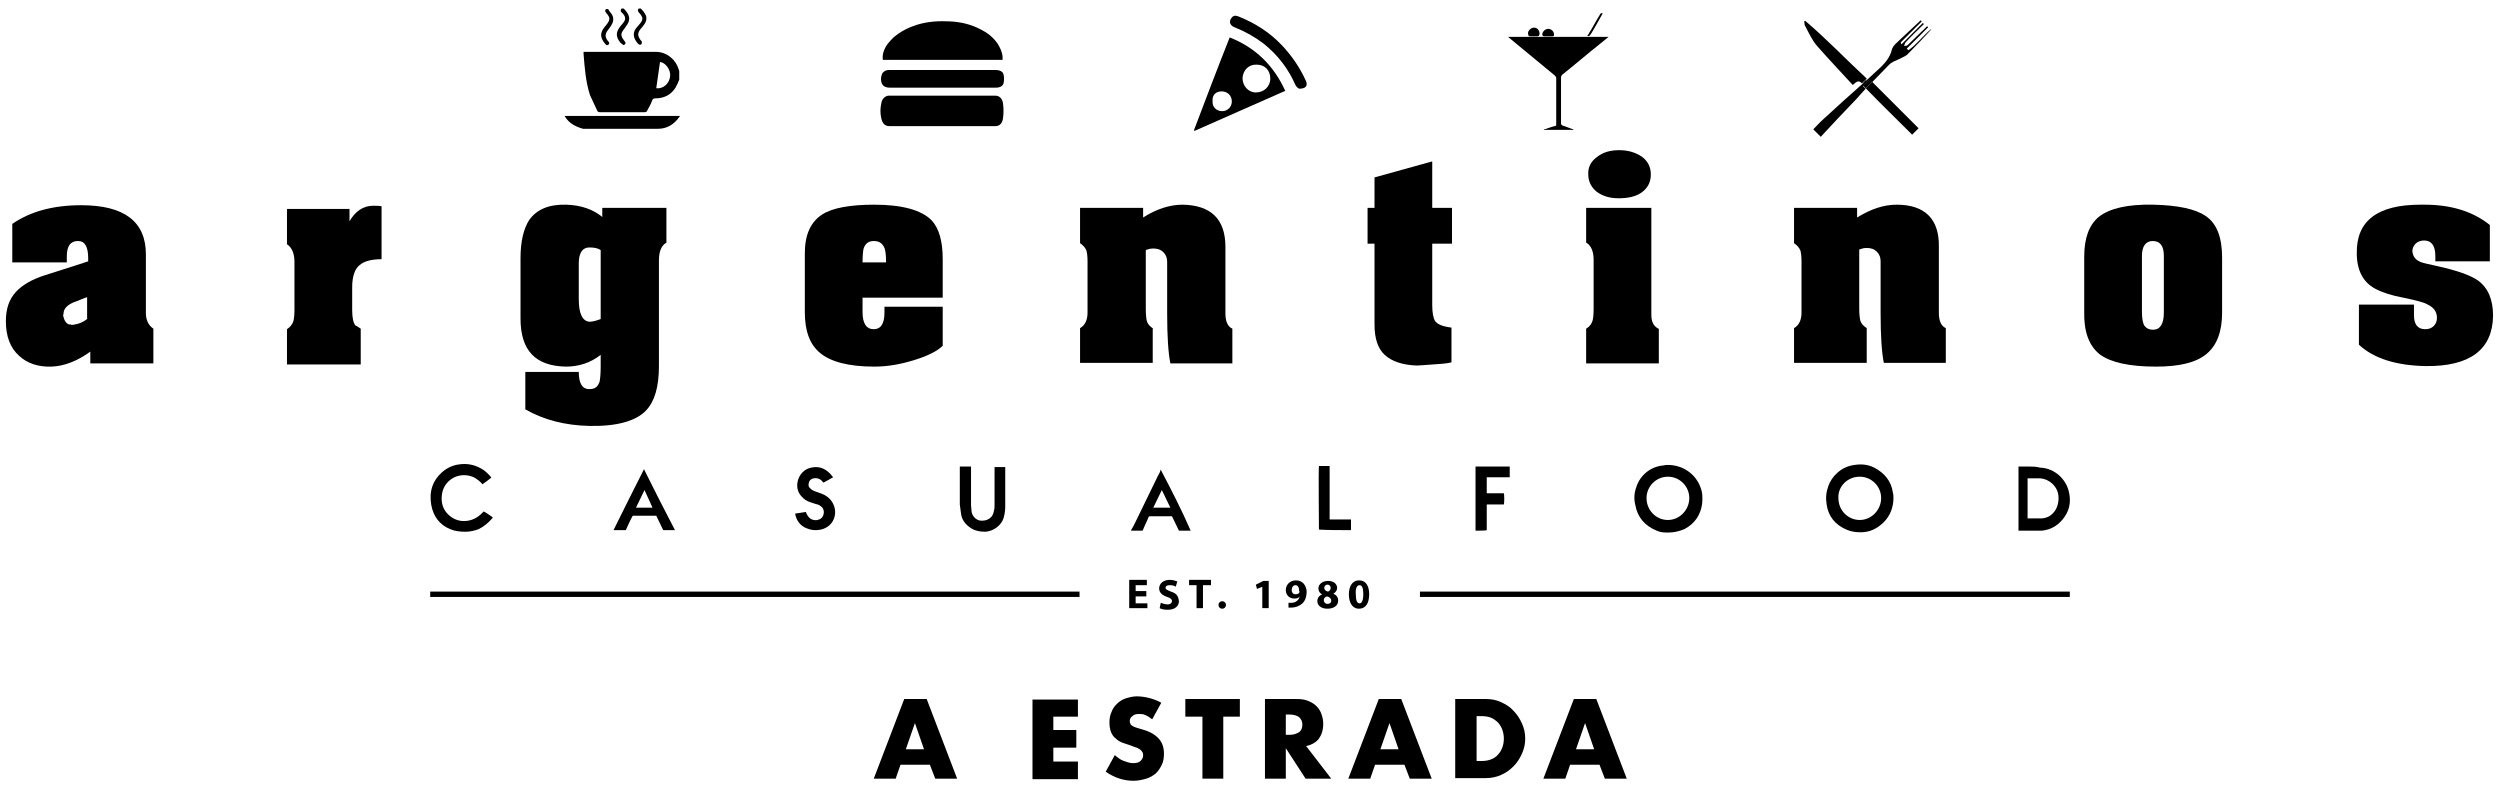 <svg xmlns="http://www.w3.org/2000/svg" xmlns:xlink="http://www.w3.org/1999/xlink" id="Layer_1" x="0px" y="0px" width="467.8px" height="147.8px" viewBox="0 0 467.8 147.8" style="enable-background:new 0 0 467.8 147.8;" xml:space="preserve"><g>	<path d="M348.5,15.7C348.4,15.6,348.4,15.6,348.5,15.7c-2.4,2.1-4.8,4.3-7.2,6.5c-0.7,0.6-1.3,1.3-2,2c0.5,0.5,0.9,0.9,1.4,1.4   c2.2-2.4,4.4-4.7,6.6-7c0.6-0.7,1.2-1.3,1.8-2c-0.2-0.2-0.4-0.4-0.5-0.5c0.4-0.4,0.8-0.8,1.2-1.2c0.2,0.2,0.3,0.3,0.5,0.5   c1.1-1.1,2.1-2.2,3.2-3.3c0.5-0.5,1.3-0.8,2-1.1c0.5-0.3,1.2-0.5,1.6-1c1.4-1.4,2.8-2.9,4.1-4.3c0.1-0.1,0.1-0.1,0.2-0.3   c-1.6,1.3-2.7,2.9-4.3,4c-0.1-0.1-0.2-0.2-0.3-0.3c1.3-1.3,2.7-2.7,4-4c-0.1-0.1-0.1-0.1-0.2-0.2c-0.2,0.2-0.4,0.4-0.5,0.5   c-1,1-2.1,2-3.1,3c-0.2,0.2-0.5,0.2-0.7,0.2c0.1-0.2,0.1-0.5,0.3-0.7c1.1-1.2,2.3-2.3,3.4-3.4c-0.1-0.1-0.1-0.1-0.2-0.2   c-1.3,1.3-2.6,2.6-4,4c-0.1-0.3-0.2-0.4-0.1-0.4c1.3-1.3,2.6-2.6,3.9-3.9c-0.1-0.1-0.1-0.1-0.2-0.2c-1.6,1.5-3.1,2.9-4.7,4.4   c-0.3,0.3-0.6,0.7-0.7,1.1c-0.3,1.3-1.1,2.3-2,3.2c-0.9,0.8-1.8,1.7-2.7,2.5c0,0,0,0,0,0C349,15.1,348.8,15.4,348.5,15.7z"></path>	<path d="M340.1,8.7c2.1,2.4,4.3,4.7,6.4,7c0.1,0.1,0.1,0.1,0.2,0.2c0.5-0.4,1-1.1,1.7-0.3c0.3-0.3,0.6-0.6,0.9-0.9   c-3.9-3.6-7.5-7.4-11.5-10.8c-0.1,0-0.2,0.1-0.2,0.1c0.1,0.3,0,0.7,0.2,0.9C338.5,6.2,339.1,7.6,340.1,8.7z"></path>	<path d="M348.5,15.7c0.3-0.3,0.6-0.6,0.9-0.9c0,0,0,0,0,0C349,15,348.7,15.3,348.5,15.7C348.4,15.6,348.4,15.6,348.5,15.7z"></path>	<path d="M357.8,25.2c0.4-0.4,0.8-0.8,1.2-1.2c-2.9-2.9-5.8-5.8-8.7-8.7c-0.4,0.4-0.8,0.8-1.2,1.2C352,19.5,354.9,22.3,357.8,25.2z"></path>	<path d="M348.6,16c0.2,0.2,0.4,0.4,0.5,0.5c0.4-0.4,0.8-0.8,1.2-1.2c-0.2-0.2-0.3-0.3-0.5-0.5C349.4,15.3,349,15.6,348.6,16z"></path>	<path d="M354.9,38.3c-2.4,0-4.8,0.8-7.4,2.4v-1.8h-11.8v6.6c0.6,0.4,1,0.9,1.2,1.4c0.1,0.4,0.2,1,0.2,2v9.6c0,1.4-0.5,2.4-1.4,2.9   v6.5h13.6v-6.5c-0.6-0.4-1-0.8-1.2-1.4c-0.1-0.4-0.2-1.2-0.2-2.3v-11c0.5-0.2,0.9-0.3,1.4-0.3c0.8,0,1.4,0.2,1.9,0.7   c0.5,0.5,0.7,1.1,0.7,1.8v9.7c0,4.2,0.2,7.3,0.6,9.3h11.6v-6.5c-0.9-0.4-1.3-1.4-1.3-2.9V46.2C362.9,41,360.2,38.3,354.9,38.3z"></path>	<path d="M392.9,66.3c2,1.5,5.5,2.3,10.5,2.3c4.3,0,7.4-0.7,9.4-2.3c2-1.6,3-4.2,3-7.8V48.2c0-3.8-1-6.4-3.1-7.8   c-1.9-1.3-5.2-2-9.8-2.1c-4.8-0.1-8.2,0.7-10.2,2.3c-1.8,1.5-2.7,4-2.7,7.4v10.2C389.9,62.1,390.9,64.7,392.9,66.3z M400.8,47.9   c0-1.8,0.7-2.8,2-2.8c1.4,0,2.1,0.9,2.1,2.8v10.6c0,2.1-0.7,3.2-2,3.2c-0.7,0-1.2-0.2-1.6-0.7c-0.3-0.4-0.5-1.3-0.5-2.6V47.9z"></path>	<path d="M465.9,49v-6.9c-3.1-2.5-7.2-3.8-12.2-3.8h-0.8c-8,0-12,3-11.9,9.1c0,3.2,1.2,5.4,3.4,6.6c1.3,0.7,3.1,1.3,5.3,1.7   c2.4,0.5,3.9,0.9,4.4,1.2c1.3,0.6,1.9,1.4,1.9,2.6c0,0.6-0.2,1.1-0.6,1.5c-0.4,0.4-0.9,0.6-1.6,0.6c-1.4,0-2.1-0.9-2.1-2.6v-2   h-10.3v7.5c2.8,2.6,7,3.9,12.5,4c8.3,0.1,12.5-3.1,12.6-9.4c0-3-0.9-5.2-2.8-6.6c-1.4-1-4-1.9-7.6-2.7c-1.8-0.4-2.8-0.6-3.2-0.8   c-1-0.4-1.4-1.1-1.5-2c0-0.5,0.2-1,0.6-1.4c0.4-0.4,1-0.6,1.6-0.6c1.4,0,2.1,1,2.1,2.9v1H465.9z"></path>	<path d="M379.7,87.3c-0.4,0-0.8,0-1.3,0c-0.2,0-0.4,0-0.7,0c0,4,0,8,0,12c0.1,0,0.2,0,0.3,0c1.1,0,2.2,0,3.3,0c0.3,0,0.5,0,0.8,0   c1.9-0.2,3.3-1.2,4.3-2.7c1-1.5,1.1-3.1,0.7-4.7c-0.5-2.1-2.5-4.3-5.4-4.4C381,87.3,380.3,87.3,379.7,87.3z M385.1,92.3   c0.2,1,0.1,2-0.4,3c-0.6,1-1.4,1.6-2.6,1.7c-0.2,0-0.3,0-0.5,0c-0.7,0-1.3,0-2,0c-0.1,0-0.1,0-0.2,0c0-2.5,0-5,0-7.5   c0.1,0,0.3,0,0.4,0c0.2,0,0.5,0,0.8,0c0.4,0,0.8,0,1.2,0C383.6,89.7,384.8,91,385.1,92.3z"></path>	<path d="M345.5,99.1c0.9,0.4,1.8,0.5,2.7,0.5c1.7,0,3.1-0.7,4.3-1.9c1.2-1.2,1.8-2.8,1.8-4.5c0-0.3,0-0.7-0.1-1   c-0.3-2.2-1.6-3.7-3.5-4.7c-1.2-0.6-2.4-0.7-3.7-0.5c-2.5,0.3-4.3,2.2-4.9,4c-0.4,1.1-0.5,2.2-0.3,3.4   C342.1,96.6,343.4,98.2,345.5,99.1z M348,89.2c2.2,0,4,1.8,4,4c0,2.2-1.8,4.1-4,4.1c-2.2,0-4-1.8-4-4.1   C343.9,91,345.7,89.2,348,89.2z"></path>	<path d="M111.7,20.6c0.1,0.3,0.3,0.4,0.6,0.4c2.8,0,5.6,0,8.3,0c0.2,0,0.5-0.1,0.5-0.3c0.3-0.6,0.7-1.2,0.9-1.8   c0.1-0.4,0.3-0.5,0.7-0.5c1.6,0,2.9-0.7,3.7-2c0.3-0.5,0.5-1,0.7-1.5c0-0.5,0-1.1,0-1.6c0-0.1-0.1-0.2-0.1-0.3   c-0.5-1.8-2.2-3.3-4.3-3.3c-4.3,0-8.6,0-12.9,0c-0.2,0-0.3,0-0.6,0c0,0.2,0,0.3,0,0.4c0.2,2.6,0.4,5.2,1.2,7.7   C110.8,18.7,111.3,19.7,111.7,20.6z M123.5,11.6c1,0.1,2,1.4,1.9,2.6c-0.1,1.4-1.3,2.5-2.6,2.3C123,14.9,123.3,13.2,123.5,11.6z"></path>	<path d="M109.1,24.1c0.2,0,0.4,0,0.6,0c4.5,0,9,0,13.4,0c1.7,0,3-0.8,4-2.2c0,0,0.1-0.1,0.1-0.1c0,0,0-0.1,0-0.1   c-7.2,0-14.3,0-21.5,0c0,0,0,0.1,0,0.1C106.5,23.1,107.7,23.7,109.1,24.1z"></path>	<path d="M113.8,8.4c0.4-0.3,0.1-0.6-0.1-0.8c-0.5-0.7-0.5-1.2,0-1.9c0.2-0.3,0.5-0.6,0.7-1c0.4-0.6,0.5-1.3,0.1-2   c-0.2-0.3-0.5-0.6-0.7-1c-0.1,0-0.2,0-0.4,0c-0.3,0.3-0.1,0.6,0.1,0.8c0.7,0.8,0.7,1.2,0,2.1c-0.1,0.2-0.3,0.3-0.4,0.5   c-0.8,1-0.8,1.8-0.1,2.8C113.3,8.2,113.4,8.6,113.8,8.4z"></path>	<path d="M116.9,8.3c0.3-0.2,0.1-0.4-0.1-0.7c-0.7-0.9-0.7-1.3,0-2.2c0.1-0.1,0.2-0.2,0.2-0.3c1-1.2,1-2.1-0.1-3.3   c-0.1-0.1-0.1-0.1-0.2-0.2c-0.1,0-0.2,0-0.4,0c-0.2,0.3-0.2,0.5,0,0.7c0.1,0.1,0.2,0.2,0.3,0.3c0.5,0.6,0.5,1.1,0,1.7   c-0.2,0.2-0.3,0.4-0.5,0.6c-0.9,1.1-0.9,2,0,3.1C116.5,8.3,116.7,8.6,116.9,8.3z"></path>	<path d="M120,8.3c0.1-0.1,0.1-0.3,0.1-0.5c0-0.1-0.2-0.2-0.3-0.4c-0.5-0.7-0.5-1.2,0-1.9c0.3-0.3,0.5-0.6,0.8-1   c0.4-0.6,0.5-1.3,0.1-1.9c-0.2-0.4-0.5-0.7-0.8-1c-0.1,0-0.2,0-0.4,0c-0.2,0.3-0.2,0.5,0.1,0.8c0.8,0.9,0.8,1.3,0,2.2   c-0.2,0.2-0.4,0.5-0.6,0.7c-0.8,1.1-0.3,2.1,0.4,2.9C119.6,8.4,119.9,8.4,120,8.3z"></path>	<path d="M2.3,49.1h10.2V48c0-2,0.7-2.9,2.1-2.9c1.3,0,1.9,1.1,1.9,3.2v0.6c-3.9,1.3-6.6,2.1-8.1,2.6c-2.5,0.8-4.3,1.9-5.4,3.1   c-1.3,1.4-1.9,3.2-1.9,5.5c0,2.8,0.8,5,2.5,6.5c1.5,1.4,3.6,2.1,6.1,2c2.3-0.1,4.7-1,7.2-2.8v2.2h11.8v-6.5   c-0.9-0.6-1.4-1.6-1.4-2.9v-11c0-6.1-4-9.2-12.1-9.2c-5.3,0-9.6,1.2-12.9,3.5V49.1z M16.4,59.6c-0.8,0.7-1.8,1.1-3,1.2   c-0.1-0.1-0.3-0.1-0.5-0.1c-0.6-0.2-0.9-0.8-1.1-1.7c0.1-0.2,0.1-0.3,0.1-0.5c0.1-0.8,0.7-1.4,1.8-1.9c0.9-0.3,1.7-0.7,2.6-1V59.6z   "></path>	<path d="M67.5,61.5c-0.6-0.4-0.9-0.6-1-0.6c-0.4-0.5-0.6-1.5-0.6-2.9v-4.2c0-2.1,0.5-3.5,1.4-4.2c0.8-0.7,2.2-1.1,4.1-1.1v-9.9   c-0.4-0.1-0.9-0.1-1.6-0.1c-1.8,0-3.3,1-4.4,2.9v-2.3H53.7v6.6c0.9,0.6,1.4,1.7,1.4,3.3v9c0,1-0.1,1.7-0.2,2.1   c-0.2,0.6-0.6,1.1-1.2,1.5v6.6h13.8V61.5z"></path>	<path d="M105.9,68.6c2.4,0,4.6-0.7,6.5-2.2v2.2c0,1.4-0.1,2.3-0.2,2.8c-0.3,0.9-0.8,1.4-1.8,1.4c-1.4,0.1-2.1-1-2.1-3.2h-10v7   c3.5,2,7.5,3,12,3.1c5.1,0.1,8.7-0.9,10.6-2.9c1.6-1.7,2.4-4.4,2.4-8.3V48.7c0-1.7,0.5-2.8,1.4-3.3v-6.5h-12v1.7   c-1.7-1.4-3.9-2.2-6.7-2.3c-3.3-0.1-5.6,0.9-7,2.9c-1,1.6-1.6,3.9-1.6,7.1v11.3C97.4,65.6,100.2,68.5,105.9,68.6z M108.3,49.3   c0-2,0.7-3,2-3c1,0,1.7,0.2,2.1,0.5v12.9c-0.8,0.3-1.5,0.5-2.1,0.5c-1.3-0.1-2-1.5-2-4.2V49.3z"></path>	<rect x="80.5" y="110.7" width="121.5" height="1"></rect>	<path d="M84.2,99c0.9,0.4,1.9,0.5,2.9,0.5c0.9,0,1.7-0.2,2.5-0.5c1-0.5,1.8-1.2,2.5-2c0-0.1,0.1-0.1,0.1-0.2   c-0.6-0.4-1.1-0.8-1.7-1.1c-0.1,0.1-0.1,0.2-0.2,0.2c-0.9,1-2.1,1.6-3.5,1.6c-1.2,0-2.2-0.5-3-1.3c-1-1-1.3-2.3-1.1-3.7   c0.3-2.3,2.5-4,5-3.5c1,0.2,1.7,0.7,2.4,1.4c0.1,0.1,0.1,0.2,0.2,0.2c0.6-0.4,1.1-0.8,1.6-1.2c0,0,0-0.1,0-0.1   c-0.6-0.7-1.2-1.3-2-1.7c-1.3-0.7-2.6-0.9-4-0.7c-2.5,0.3-4.4,2.3-5,4.1c-0.4,1.2-0.4,2.3-0.2,3.5C81.1,96.7,82.3,98.2,84.2,99z"></path>	<path d="M114.8,99.2c0.8,0,1.5,0,2.3,0c0.4-0.9,0.8-1.8,1.3-2.7c1.5,0,2.9,0,4.4,0c0.4,0.9,0.9,1.8,1.3,2.7c0.7,0,1.5,0,2.2,0   c-2-3.8-3.9-7.6-5.8-11.4C118.5,91.7,116.7,95.4,114.8,99.2z M122.1,95h-3.1l1.6-3.3L122.1,95z"></path>	<path d="M150.8,98.8c0.9,0.4,1.8,0.5,2.8,0.3c2.5-0.6,3.1-3,2.4-4.6c-0.4-1-1.2-1.7-2.2-2.1c-1.4-0.5,0,0-1.4-0.5   c-0.1,0-1-0.5-1.1-1c0,0,0,0,0,0c0,0,0-0.1,0-0.1c0,0,0,0,0,0c0-0.7,0.3-1.2,1-1.3c0.6-0.1,1.2,0.1,1.6,0.6c0,0.1,0.1,0.1,0.2,0.2   c0.6-0.3,1.1-0.6,1.8-1c-0.2-0.2-0.4-0.5-0.6-0.7c-1-1-2.1-1.4-3.5-1.1c-1.2,0.2-2.4,1.3-2.6,2.9c-0.1,0.9,0.1,1.7,0.7,2.4   c0.5,0.6,1.1,1,1.8,1.2c0.4,0.1,0.8,0.3,1.3,0.4c0.3,0.1,0.6,0.3,0.8,0.5c0.6,0.6,0.4,1.8-0.3,2.2c-0.4,0.2-0.8,0.3-1.2,0.2   c-0.7-0.1-1.1-0.6-1.4-1.2c0-0.1-0.1-0.2-0.1-0.3c-0.7,0.1-1.3,0.2-2,0.3c0,0.3,0.1,0.5,0.2,0.8C149.3,97.7,149.9,98.4,150.8,98.8z   "></path>	<path d="M187.6,11.2c0-0.1,0-0.2,0-0.3c0-0.1,0-0.2,0-0.3c-0.1-1-0.5-1.7-0.9-2.4c-0.9-1.3-2-2.1-3.2-2.7c-1.9-1-3.8-1.4-5.8-1.5   c-2-0.1-4,0-6,0.6c-1.6,0.5-3.1,1.2-4.5,2.4c-0.7,0.7-1.4,1.4-1.8,2.5c-0.2,0.5-0.3,1.1-0.2,1.7C172.6,11.2,180.1,11.2,187.6,11.2z   "></path>	<path d="M180.6,23.6c1.9,0,3.8,0,5.7,0c0.7,0,1.3-0.5,1.4-1.6c0.1-0.8,0.1-1.7,0-2.5c-0.1-1.1-0.7-1.6-1.5-1.6   c-6.6,0-13.2,0-19.8,0c-0.1,0-0.1,0-0.2,0c-0.6,0.1-1.2,0.6-1.3,1.5c-0.2,0.9-0.2,1.8,0,2.7c0.2,1,0.7,1.5,1.5,1.5   c3.3,0,6.6,0,9.9,0C177.8,23.6,179.2,23.6,180.6,23.6z"></path>	<path d="M166.5,16.4c3.3,0,6.6,0,9.9,0c1.4,0,2.8,0,4.3,0c1.9,0,3.8,0,5.7,0c0.7,0,1.3-0.3,1.4-0.9c0.1-0.5,0.1-1,0-1.5   c-0.1-0.6-0.7-0.9-1.5-0.9c-6.6,0-13.2,0-19.8,0c-0.1,0-0.1,0-0.2,0c-0.6,0-1.2,0.4-1.3,0.9c-0.2,0.5-0.2,1.1,0,1.6   C165.2,16.1,165.7,16.4,166.5,16.4z"></path>	<path d="M290.9,14.1c0.1,0.1,0.3,0.3,0.3,0.5c0,2.9,0,5.8,0,8.7c0,0.2-0.1,0.3-0.3,0.3c-0.5,0.1-0.9,0.3-1.3,0.4   c-0.2,0.1-0.5,0.2-0.7,0.2c0,0,0,0,0,0.1c1.8,0,3.7,0,5.5,0c0,0,0,0,0-0.1c-0.7-0.2-1.3-0.5-2-0.7c-0.2-0.1-0.3-0.2-0.3-0.4   c0-2.9,0-5.7,0-8.6c0-0.2,0.1-0.4,0.2-0.5c2.4-1.9,4.7-3.9,7.1-5.8c0.5-0.4,1.1-0.9,1.6-1.3c-6.3,0-12.5,0-18.8,0   c0.1,0.1,0.1,0.1,0.1,0.1C285.2,9.4,288.1,11.8,290.9,14.1z"></path>	<path d="M286.3,6.8c0.2,0,0.4,0,0.7,0c0.2,0,0.5,0,0.7,0c0.1,0,0.3-0.1,0.3-0.2c0.2-0.4,0-0.9-0.3-1.2c-0.4-0.3-0.9-0.3-1.3,0   c-0.4,0.3-0.6,0.7-0.4,1.2C286,6.7,286.1,6.8,286.3,6.8z"></path>	<path d="M288.9,6.8c0.3,0,0.6,0,0.8,0c0.3,0,0.6,0,0.8,0c0.2,0,0.3-0.1,0.3-0.3c0-0.6-0.5-1.1-1.1-1.1c-0.6,0-1.2,0.6-1.1,1.2   C288.6,6.6,288.8,6.8,288.9,6.8z"></path>	<path d="M297.6,6.5c0-0.1,0.1-0.2,0.2-0.3c0.7-1.2,1.4-2.4,2.1-3.7c-0.3-0.1-0.4,0-0.5,0.2c-0.7,1.1-1.3,2.3-2,3.4   c-0.1,0.2-0.2,0.4-0.4,0.6C297.2,6.8,297.4,6.8,297.6,6.5z"></path>	<path d="M240.5,17c-2.2-4.8-5.6-8.1-10.4-10c-2.3,5.8-4.5,11.6-6.7,17.4c0.1,0,0.1,0.1,0.1,0.1C229.2,22,234.8,19.5,240.5,17z    M235.2,12.1c1.5,0,2.5,1.1,2.5,2.6c0,1.5-1.2,2.6-2.7,2.6c-1.4,0-2.5-1.2-2.5-2.7C232.6,13.1,233.7,12,235.2,12.1z M228.6,17.1   c1.1,0,1.9,0.8,1.9,1.9c0,1-0.8,1.8-1.8,1.8c-1.1,0-1.9-0.8-1.8-1.9C226.8,17.8,227.5,17.1,228.6,17.1z"></path>	<path d="M231,5.1c2,0.8,3.8,1.8,5.5,3.1c2.6,2.1,4.6,4.7,5.9,7.7c0.2,0.4,0.5,0.6,0.7,0.7c1.3,0,1.7-0.6,1.2-1.6   c-1.1-2.4-2.6-4.6-4.5-6.6c-2.3-2.4-5-4.1-8-5.3c-0.5-0.2-1-0.3-1.4,0.3C229.9,4.1,230.2,4.8,231,5.1z"></path>	<path d="M163.6,38.3c-4.5,0-7.8,0.6-9.7,1.8c-2.2,1.4-3.3,3.8-3.3,7.3v11c0,3.5,0.9,6,2.8,7.6c2,1.7,5.4,2.6,10.2,2.6   c2.4,0,4.8-0.4,7.4-1.2c2.6-0.8,4.4-1.7,5.4-2.7v-7.3h-10.9v1.1c0,2.1-0.7,3.1-2,3.1c-1.4,0-2.1-1.1-2.1-3.2v-2.7h15v-7.2   c0-3.4-0.7-5.8-2.1-7.3C172.4,39.3,168.8,38.3,163.6,38.3z M161.4,49.1c0-1.3,0.1-2.2,0.2-2.6c0.3-0.9,0.9-1.4,1.9-1.4   c1,0,1.6,0.4,2,1.3c0.2,0.5,0.3,1.4,0.3,2.7H161.4z"></path>	<path d="M215.8,61.5c-0.6-0.4-1-0.8-1.2-1.4c-0.1-0.4-0.2-1.2-0.2-2.3v-11c0.5-0.2,0.9-0.3,1.4-0.3c0.8,0,1.4,0.2,1.9,0.7   c0.5,0.5,0.7,1.1,0.7,1.8v9.7c0,4.2,0.2,7.3,0.6,9.3h11.6v-6.5c-0.9-0.4-1.3-1.4-1.3-2.9V46.2c0-5.2-2.7-7.8-8-7.9   c-2.4,0-4.9,0.8-7.4,2.4v-1.8h-11.8v6.6c0.6,0.4,1,0.9,1.2,1.4c0.1,0.4,0.2,1,0.2,2v9.6c0,1.4-0.5,2.4-1.4,2.9v6.5h13.6V61.5z"></path>	<path d="M257.2,60.7c0,2.6,0.6,4.5,1.9,5.7c1.3,1.2,3.3,1.9,6,2c0.5,0,1.5-0.1,3-0.2c1.7-0.1,2.8-0.2,3.5-0.4v-6.5   c-1.6-0.2-2.7-0.6-3.1-1.3c-0.3-0.5-0.5-1.5-0.5-2.9V45.6h3.7v-6.7H268v-8.7l-10.8,3v5.7h-1.3v6.7h1.3V60.7z"></path>	<path d="M298.8,35.9c1.1,0.8,2.4,1.2,4.1,1.2c1.7,0,3.2-0.3,4.3-1.1c1.1-0.8,1.7-1.9,1.7-3.3v-0.1c0-1.4-0.6-2.5-1.7-3.3   c-1.2-0.8-2.6-1.2-4.2-1.2c-1.7,0-3.1,0.4-4.2,1.3c-1.1,0.8-1.7,1.9-1.6,3.3C297.2,34,297.8,35.1,298.8,35.9z"></path>	<path d="M310.3,61.5c-0.9-0.5-1.3-1.3-1.3-2.6v-20h-12.2v6.5c0.9,0.5,1.4,1.6,1.4,3.2v9.3c0,1-0.1,1.8-0.2,2.1   c-0.2,0.6-0.5,1.1-1.2,1.5v6.5h13.6V61.5z"></path>	<polygon points="212.5,111.6 214.5,111.6 214.5,110.6 212.5,110.6 212.5,109.5 214.6,109.5 214.6,108.5 211.3,108.5 211.3,113.8    214.7,113.8 214.7,112.9 212.5,112.9  "></polygon>	<path d="M219.1,110.7c-0.7-0.3-1-0.4-1-0.7c0-0.3,0.2-0.5,0.8-0.5c0.5,0,0.9,0.1,1.1,0.3l0.3-1c-0.3-0.1-0.8-0.3-1.4-0.3   c-1.2,0-2,0.7-2,1.6c0,0.8,0.6,1.3,1.5,1.6c0.6,0.2,0.9,0.4,0.9,0.8c0,0.3-0.3,0.6-0.8,0.6c-0.5,0-1-0.2-1.3-0.3l-0.2,1   c0.3,0.2,0.9,0.3,1.5,0.3c1.5,0,2.1-0.8,2.1-1.6C220.5,111.5,220.1,111,219.1,110.7z"></path>	<polygon points="222.5,109.5 223.9,109.5 223.9,113.8 225.1,113.8 225.1,109.5 226.6,109.5 226.6,108.5 222.5,108.5  "></polygon>	<path d="M228.7,112.5c-0.4,0-0.7,0.3-0.7,0.7c0,0.4,0.3,0.7,0.7,0.7c0.4,0,0.7-0.3,0.7-0.7C229.4,112.8,229.1,112.5,228.7,112.5z"></path>	<polygon points="235,109.4 235.2,110.2 236.2,109.8 236.2,109.8 236.2,113.8 237.4,113.8 237.4,108.7 236.4,108.7  "></polygon>	<path d="M242.5,108.6c-1.1,0-1.9,0.8-1.9,1.8c0,1,0.7,1.6,1.6,1.6c0.5,0,0.8-0.1,1-0.4l0,0c-0.1,0.4-0.3,0.7-0.6,0.9   c-0.3,0.2-0.6,0.3-1,0.3c-0.2,0-0.4,0-0.5,0v0.9c0.1,0,0.3,0,0.5,0c0.8,0,1.5-0.3,2-0.7c0.6-0.5,0.9-1.3,0.9-2.4   C244.4,109.6,243.8,108.6,242.5,108.6z M243.1,110.9c-0.1,0.2-0.3,0.3-0.7,0.3c-0.5,0-0.7-0.4-0.7-0.8c0-0.5,0.3-0.9,0.7-0.9   c0.5,0,0.7,0.5,0.7,1.1C243.2,110.7,243.2,110.8,243.1,110.9z"></path>	<path d="M246.5,112.5c0,0.7,0.6,1.4,1.9,1.4c1.2,0,2-0.6,2-1.5c0-0.7-0.4-1.1-0.9-1.3v0c0.5-0.3,0.7-0.7,0.7-1.1   c0-0.6-0.5-1.3-1.7-1.3c-1,0-1.8,0.6-1.8,1.4c0,0.4,0.2,0.9,0.7,1.1v0C246.8,111.5,246.5,111.9,246.5,112.5z M248.4,109.4   c0.4,0,0.6,0.3,0.6,0.6c0,0.3-0.2,0.6-0.5,0.7c-0.4-0.1-0.7-0.3-0.7-0.7C247.8,109.7,248,109.4,248.4,109.4z M248.3,111.6   c0.5,0.1,0.8,0.4,0.8,0.8c0,0.4-0.3,0.6-0.7,0.6c-0.4,0-0.7-0.3-0.7-0.7C247.7,112,247.9,111.7,248.3,111.6z"></path>	<path d="M254.3,113.9c1.3,0,1.9-1.1,1.9-2.7c0-1.4-0.5-2.6-1.9-2.6c-1.3,0-1.9,1.2-1.9,2.6C252.4,112.7,253,113.9,254.3,113.9z    M254.4,109.5c0.5,0,0.7,0.6,0.7,1.7c0,1.2-0.3,1.7-0.7,1.7c-0.5,0-0.7-0.6-0.7-1.7C253.6,110.1,253.9,109.5,254.4,109.5z"></path>	<rect x="265.7" y="110.7" width="121.6" height="1"></rect>	<path d="M306.2,91.1c-0.4,1.1-0.5,2.2-0.2,3.4c0.4,2.3,1.8,3.9,4,4.8c0.9,0.4,1.9,0.4,3,0.3c0.8-0.1,1.5-0.3,2.2-0.6   c1.9-1,3-2.6,3.3-4.7c0.1-1.1,0.1-2.1-0.3-3.1c-0.9-2.5-3.3-4.2-6.1-4.2c-0.2,0-0.5,0-0.9,0.1C308.9,87.3,306.9,88.9,306.2,91.1z    M312.1,89.2c2.2,0,4,1.8,4,4c0,2.2-1.8,4.1-4,4.1c-2.2,0-4-1.8-4-4.1C308.1,91,309.9,89.2,312.1,89.2z"></path>	<path d="M217.2,87.9c-0.1,0.1-0.1,0.2-0.1,0.3c-0.2,0.5-0.5,0.9-0.7,1.4c-1.2,2.5-2.5,5.1-3.7,7.6c-0.3,0.6-0.6,1.3-1,1.9   c0,0.1,0,0.1-0.1,0.2c0.8,0,1.5,0,2.2,0c0-0.1,0.1-0.2,0.1-0.2c0.3-0.8,0.7-1.5,1-2.3c0.1-0.2,0.2-0.2,0.3-0.2c1.3,0,2.6,0,3.9,0   c0.1,0,0.1,0,0.2,0c0.4,0.9,0.9,1.8,1.3,2.7c0.7,0,1.5,0,2.2,0C221.1,95.4,219.2,91.7,217.2,87.9z M215.8,95l1.6-3.3l1.6,3.3H215.8   z"></path>	<path d="M278.2,99.2c0-0.5,0-1.1,0-1.6c0-0.5,0-1.1,0-1.6c0-0.5,0-1.1,0-1.6c1.1,0,2.2,0,3.2,0c0.1-0.2,0.1-1.9,0-2.1   c-0.3,0-0.5,0-0.8,0c-0.3,0-0.5,0-0.8,0c-0.3,0-0.5,0-0.8,0c-0.3,0-0.5,0-0.8,0c0-0.4,0-2.8,0-3c0.5,0,1,0,1.4,0c0.5,0,1,0,1.5,0   c0.5,0,1,0,1.4,0c0-0.7,0-1.4,0-2c-2.1,0-4.3,0-6.4,0c0,4,0,8,0,12C276.6,99.3,278.1,99.3,278.2,99.2z"></path>	<path d="M252.8,99.2c0-0.7,0-1.3,0-2c-1.3,0-2.7,0-4,0c0-1.7,0-3.3,0-5c0-1.6,0-3.3,0-5c-0.7,0-1.4,0-2,0c-0.1,0.4,0,11.8,0,11.9   C248.8,99.2,250.8,99.2,252.8,99.2z"></path>	<path d="M179.8,95.9c0.1,1.2,0.7,2.1,1.7,2.8c0.8,0.6,1.8,0.8,2.9,0.8c1.5-0.1,3-1.2,3.4-2.6c0.2-0.7,0.3-1.4,0.3-2.1   c0-2.4,0-4.8,0-7.2c0-0.1,0-0.2,0-0.2c-0.7,0-1.3,0-2,0c0,0.1,0,0.2,0,0.3c0,2.3,0,4.6,0,6.8c0,0.3,0,0.7-0.1,1   c-0.1,0.6-0.3,1.1-0.7,1.4c-0.6,0.5-1.3,0.6-2,0.5c-0.8-0.2-1.4-0.9-1.5-1.7c0-0.4-0.1-0.7-0.1-1.1c0-2.3,0-4.7,0-7   c0-0.1,0-0.2,0-0.3c-0.7,0-1.4,0-2.1,0c0,0.1,0,0.2,0,0.3c0,2.3,0,4.5,0,6.8C179.7,94.9,179.7,95.4,179.8,95.9z"></path>	<g>		<path d="M174,143.1h-5.5l-0.9,2.6h-4.1l5.7-14.9h4.2l5.7,14.9h-4.1L174,143.1z M172.9,140.2l-1.7-4.9l-1.7,4.9H172.9z"></path>		<path d="M201.7,134.1h-4.6v2.5h4.3v3.3h-4.3v2.6h4.6v3.3h-8.5v-14.9h8.5V134.1z"></path>		<path d="M215.6,134.6c-0.4-0.3-0.8-0.6-1.3-0.8c-0.4-0.2-0.8-0.2-1.2-0.2c-0.5,0-0.9,0.1-1.2,0.4c-0.3,0.2-0.5,0.5-0.5,0.9    c0,0.3,0.1,0.5,0.2,0.7c0.2,0.2,0.4,0.3,0.6,0.4c0.3,0.1,0.5,0.2,0.9,0.3s0.6,0.2,1,0.3c1.3,0.4,2.2,1,2.8,1.7    c0.6,0.7,0.9,1.6,0.9,2.7c0,0.8-0.1,1.5-0.4,2.1c-0.3,0.6-0.6,1.1-1.1,1.6c-0.5,0.4-1.1,0.8-1.8,1c-0.7,0.2-1.5,0.4-2.4,0.4    c-1.9,0-3.6-0.6-5.2-1.7l1.7-3.1c0.6,0.5,1.1,0.9,1.7,1.1c0.6,0.2,1.1,0.4,1.7,0.4c0.6,0,1.1-0.1,1.4-0.4c0.3-0.3,0.5-0.6,0.5-1    c0-0.2,0-0.4-0.1-0.6c-0.1-0.2-0.2-0.3-0.4-0.5c-0.2-0.1-0.4-0.3-0.7-0.4s-0.7-0.2-1.1-0.4c-0.5-0.2-1-0.3-1.5-0.5    c-0.5-0.2-0.9-0.4-1.3-0.8c-0.4-0.3-0.7-0.7-0.9-1.2c-0.2-0.5-0.3-1.1-0.3-1.8c0-0.7,0.1-1.4,0.4-2c0.2-0.6,0.6-1.1,1-1.5    c0.4-0.4,1-0.8,1.6-1s1.4-0.4,2.1-0.4c0.7,0,1.5,0.1,2.3,0.3c0.8,0.2,1.6,0.5,2.3,0.9L215.6,134.6z"></path>		<path d="M228.9,134.1v11.6H225v-11.6h-3.2v-3.3h10.2v3.3H228.9z"></path>		<path d="M249.1,145.7h-4.8l-3.7-5.7v5.7h-3.9v-14.9h6c0.8,0,1.5,0.1,2.2,0.4s1.1,0.6,1.5,1s0.7,0.9,0.9,1.5    c0.2,0.6,0.3,1.1,0.3,1.8c0,1.1-0.3,2-0.8,2.7c-0.5,0.7-1.4,1.2-2.4,1.4L249.1,145.7z M240.6,137.5h0.7c0.8,0,1.3-0.2,1.8-0.5    c0.4-0.3,0.6-0.8,0.6-1.4s-0.2-1-0.6-1.4c-0.4-0.3-1-0.5-1.8-0.5h-0.7V137.5z"></path>		<path d="M262.8,143.1h-5.5l-0.9,2.6h-4.1l5.7-14.9h4.2l5.7,14.9h-4.1L262.8,143.1z M261.7,140.2l-1.7-4.9l-1.7,4.9H261.7z"></path>		<path d="M272.4,130.8h5.7c1,0,2,0.2,2.8,0.6c0.9,0.4,1.7,0.9,2.3,1.6c0.7,0.7,1.2,1.5,1.6,2.4c0.4,0.9,0.6,1.8,0.6,2.8    c0,1-0.2,1.9-0.6,2.8c-0.4,0.9-0.9,1.7-1.6,2.4c-0.7,0.7-1.4,1.2-2.3,1.6s-1.8,0.6-2.9,0.6h-5.7V130.8z M276.3,142.4h0.9    c0.7,0,1.3-0.1,1.8-0.3c0.5-0.2,1-0.5,1.3-0.9c0.4-0.4,0.6-0.8,0.8-1.3s0.3-1.1,0.3-1.7c0-0.6-0.1-1.1-0.3-1.7    c-0.2-0.5-0.5-1-0.8-1.3s-0.8-0.7-1.3-0.9c-0.5-0.2-1.1-0.3-1.8-0.3h-0.9V142.4z"></path>		<path d="M299.3,143.1h-5.5l-0.9,2.6h-4.1l5.7-14.9h4.2l5.7,14.9h-4.1L299.3,143.1z M298.3,140.2l-1.7-4.9l-1.7,4.9H298.3z"></path>	</g></g></svg>